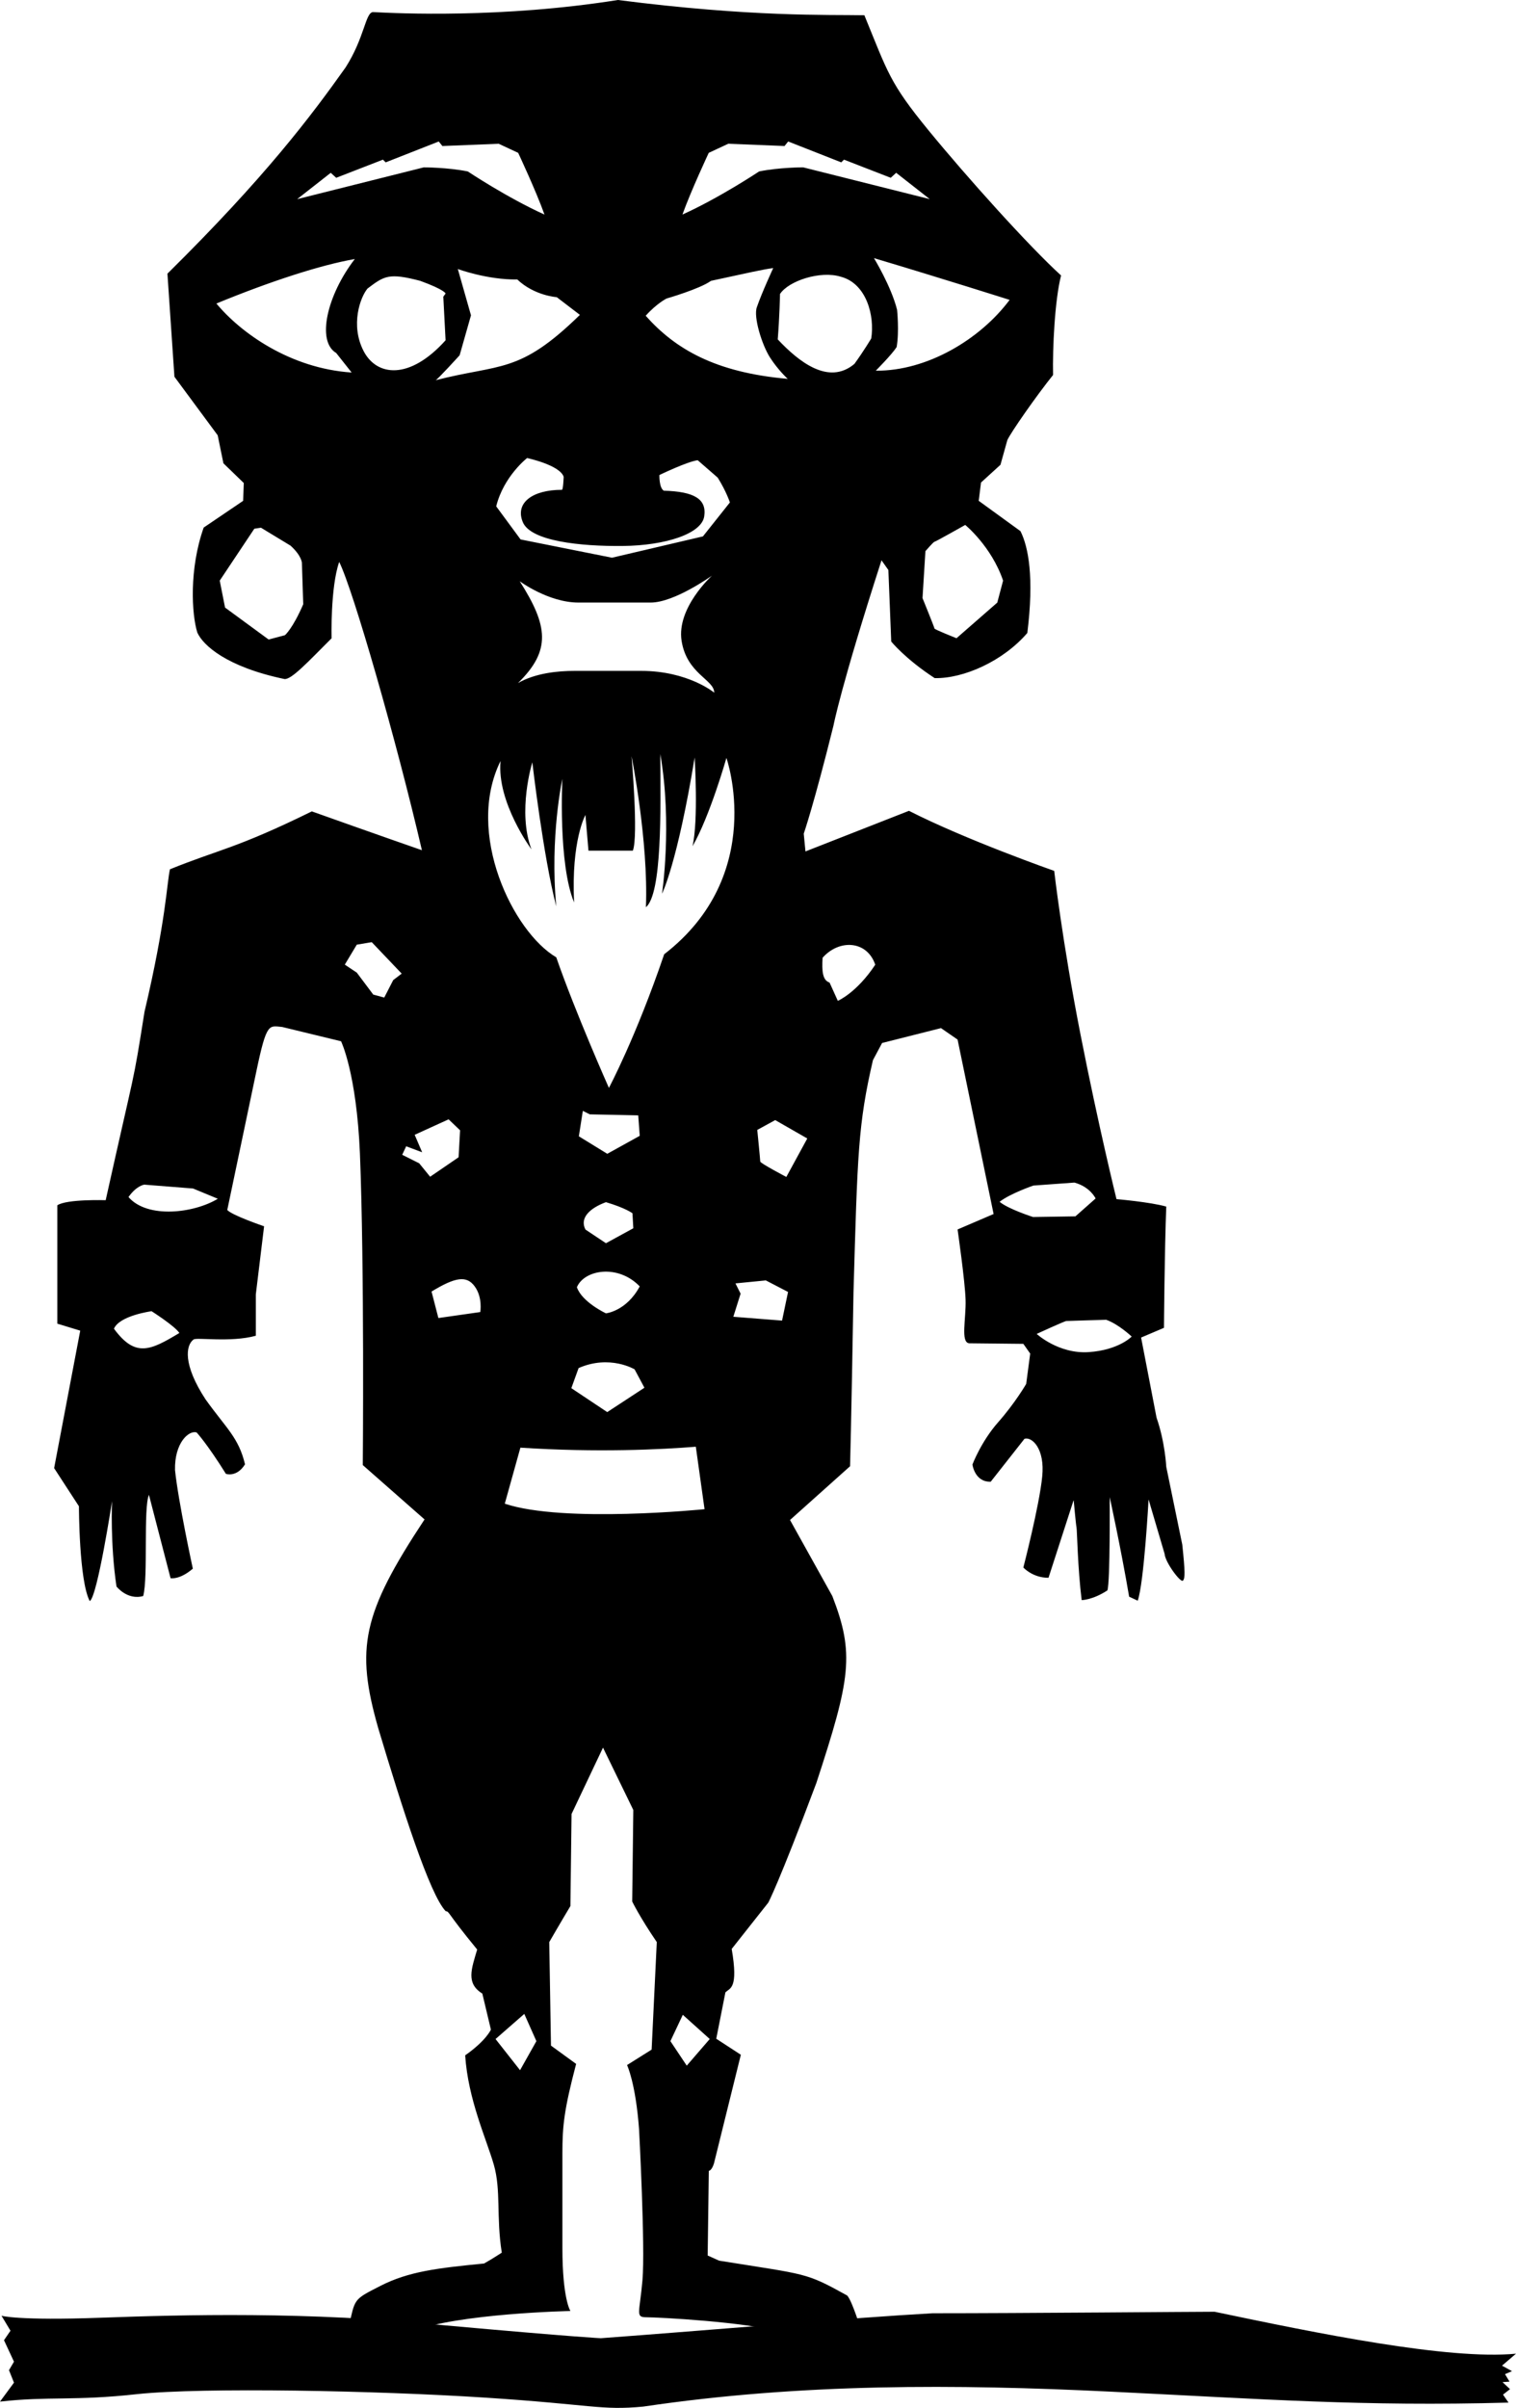 <svg xmlns="http://www.w3.org/2000/svg" viewBox="0 0 494.68 785.517">
  <path d="m385.782 503.892-5.224-25.378s-.375-8.024-3.173-16.046l-5.039-26.123 7.464-3.173s.186-25.186.745-39.553c-5.226-1.493-16.233-2.428-16.233-2.428s-5.78-23.317-11.752-53.733-8.576-53.353-8.576-53.353-28.736-10.077-47.396-19.594l-33.771 13.248-.561-5.786s3.358-9.702 9.702-35.268c0 0 2.426-12.87 15.673-53.921l2.241 3.173.93 23.325s4.479 5.599 14.181 11.942c9.515.188 22.392-5.599 30.231-14.741 2.24-18.099.372-27.983-2.238-33.209l-13.623-9.89.745-5.971 6.347-5.784 2.238-8.024c.933-2.238 9.514-14.556 14.925-21.272-.185-8.769.561-24.445 2.613-32.467-10.449-9.517-30.599-31.904-43.286-47.39s-13.25-18.846-20.899-37.505c-12.169-.219-36.617.635-80.424-4.971-37.993 6.021-71.835 4.361-79.932 3.944-2.491.208-2.699 8.306-8.928 18.063-11.21 15.777-26.154 35.705-58.129 67.263l2.282 33.634 14.118 19.102 1.868 9.134 6.644 6.432-.208 5.813-12.873 8.72c-4.775 13.496-3.944 28.236-2.076 34.257 1.868 4.153 9.551 11.21 28.441 15.155 2.282.208 7.475-5.398 15.363-13.287 0 0-.417-16.609 2.491-24.915 4.567 9.134 18.685 58.332 26.988 94.042 0 0-14.949-5.19-35.919-12.664-24.914 12.25-30.518 12.458-46.298 18.893-1.037 4.567-1.246 16.609-8.306 46.507-3.944 24.914-2.699 16.593-12.664 61.44 0 0-12.664-.417-15.78 1.659v38.618l7.475 2.282-8.517 44.844 8.097 12.456s0 24.292 3.53 30.935c2.493-1.453 7.266-32.597 7.266-32.597s-.623 13.912 1.454 27.821c0 0 3.527 4.57 8.72 3.113 1.66-6.229 0-28.649 1.868-33.011l7.058 27.196s2.907.622 7.266-3.113c0 0-4.775-21.999-5.813-32.175-.208-8.929 4.567-13.081 7.058-12.25 0 0 3.322 3.53 9.551 13.498 0 0 3.53 1.245 6.229-3.113-2.077-8.721-6.021-11.628-12.873-21.179-7.475-11.419-6.438-17.646-3.945-19.516.832-.831 12.042 1.036 20.347-1.246v-13.497l2.699-22.213s-10.382-3.53-12.018-5.314c0 0 6.159-29.296 9.517-45.342 3.358-16.046 4.106-14.741 8.396-14.368l19.219 4.666s5.039 10.262 6.156 36.575c1.493 37.133.935 101.684.935 101.684l20.152 17.729c-20.339 30.786-22.575 41.981-15.11 68.106 7.836 26.123 16.793 54.289 22.02 59.7 1.305.185 0 0 10.262 12.502-1.865 6.345-3.731 11.011 1.68 14.368l2.801 11.758s-1.493 3.543-8.396 8.396c.933 14.368 6.904 27.23 9.332 35.63 2.428 8.399.748 16.981 2.613 28.733 0 0-2.801 1.868-5.786 3.546-15.301 1.492-24.63 2.613-33.772 7.276s-8.209 4.105-10.45 13.623l20.524 1.308c15.301-5.969 51.874-6.716 51.874-6.716s-2.61-3.919-2.61-20.524v-30.977c0-8.957.56-14.176 4.479-29.104l-8.209-5.972-.56-33.764s3.546-6.156 6.904-11.755l.373-30.042 10.262-21.646 9.89 20.339-.365 29.852s2.426 5.033 8.024 13.242l-1.681 35.08-8.024 5.038s2.798 5.787 3.918 20.899c0 0 2.053 38.431 1.118 49.253-.935 10.822-2.425 12.127 1.306 12.127 3.73 0 32.654 1.493 43.852 4.852l26.122-.748s-2.798-9.329-4.478-11.194c-13.809-7.652-12.873-6.714-41.797-11.377l-3.73-1.681.373-27.618s.933 0 1.68-2.426l8.77-35.444-8.024-5.227 2.986-15.116c1.493-1.492 4.291-1.12 2.053-14.18l11.94-15.108s3.358-6.156 15.676-38.998c11.197-34.147 12.5-42.163 5.224-61.008l-13.808-24.817 19.592-17.536s.375-12.688 1.12-56.725c1.305-45.157 1.492-54.856 6.346-75.755l2.986-5.596 19.219-4.851 5.411 3.733 11.755 56.91-11.755 5.038s2.426 16.791 2.613 22.952c.188 6.162-1.684 13.809 1.12 14.181l17.727.186 2.237 3.173-1.308 9.89s-3.543 6.156-9.142 12.5-8.399 13.811-8.399 13.811.747 5.783 5.971 5.596l11.01-13.995c2.426-.748 6.72 3.173 5.787 12.317-.934 9.515-6.156 29.669-6.156 29.669s2.985 3.358 8.209 3.358l8.209-25.375s.745 8.209.93 8.956c.186.748.375 13.251 1.681 23.7 0 0 3.546 0 8.399-3.173.933-2.613.745-30.416.745-30.416s3.546 16.048 6.347 32.469l2.798 1.306c2.053-5.786 3.543-33.027 3.543-33.027l5.227 17.727c.185 2.798 5.224 9.515 5.971 8.77.743-.747.738-2.805-.198-11.762zM37.185 433.466c1.813-4.321 12.273-5.718 12.273-5.718s7.672 4.882 9.066 7.112c-9.482 5.719-14.365 8.089-21.339-1.394zm4.742-42.958c2.652-3.765 5.161-4.043 5.161-4.043l15.9 1.256 8.089 3.345c-7.808 4.741-23.013 6.555-29.15-.558zm242.359-280.089s-2.368 3.997-5.481 8.292c-8.44 7.107-18.211-.74-25.023-7.996.592-7.256.74-14.808.74-14.808 2.811-4.293 13.18-7.701 19.842-5.627 8.44 2.222 11.105 12.883 9.922 20.139zm43.027 78.992-1.899 7.18-13.305 11.617s-7.184-2.853-7.184-3.168c0-.315-3.905-9.926-3.905-9.926l.949-15.311s2.639-3.061 2.956-3.061c.318 0 10.036-5.492 10.036-5.492s8.55 6.966 12.352 18.161zm-41.546-68.48s5.182-5.182 6.81-7.701c.889-5.033.148-12.143.148-12.143-1.923-7.701-7.55-16.879-7.55-16.879 22.804 6.81 44.273 13.623 44.273 13.623-9.623 12.885-26.948 23.249-43.681 23.1zm-54.495-71.072 6.367-2.962 18.362.74 1.183-1.48 17.325 6.813.889-.888 15.251 5.921 1.776-1.628 10.958 8.587-41.312-10.367s-7.85 0-14.365 1.334c0 0-12.883 8.587-25.024 14.066 2.814-7.844 8.59-20.136 8.59-20.136zm-13.766 47.528s10.809-3.108 14.511-5.773c11.697-2.517 17.471-3.854 20.285-4.148 0 0-3.702 7.996-5.331 12.735-1.183 3.108 1.628 12.289 4.293 16.437s5.775 6.958 5.775 6.958c-23.692-2.071-36.723-9.77-46.347-20.582 3.555-3.996 6.814-5.627 6.814-5.627zm-14.267 80.724c13.915-.141 25.701-3.976 26.553-9.655.852-5.679-3.264-8.094-13.206-8.378-1.563-.995-1.42-5.111-1.42-5.111s9.087-4.4 12.495-4.828l6.531 5.68c2.84 4.543 3.976 8.094 3.976 8.094l-8.803 11.075-29.679 6.956-29.82-5.963-7.951-10.794c2.413-9.798 10.083-15.762 10.083-15.762s10.65 2.272 11.929 6.107c0 0-.143 4.259-.568 4.259-9.655 0-15.334 4.26-12.779 10.507s18.742 7.954 32.659 7.813zm-33.655 11.503s9.374 6.956 19.169 6.956h23.572c7.811 0 20.021-8.803 20.021-8.803s-11.643 10.507-9.939 21.298c1.704 10.791 10.65 12.638 10.65 16.898 0 0-8.519-7.1-23.856-7.1h-21.728c-5.396 0-12.779.709-18.458 3.976 10.936-10.648 9.8-18.74.569-33.225zM107.926 56.375l1.777 1.628 15.251-5.921.889.888 17.325-6.813 1.186 1.48 18.362-.74 6.367 2.962s5.773 12.292 8.587 20.139c-12.141-5.479-25.023-14.065-25.023-14.065-6.516-1.334-14.363-1.334-14.363-1.334L96.968 64.965l10.958-8.59zM92.977 207.217l-5.32 1.412-14.22-10.421-1.737-8.793 11.289-16.934 2.17-.326 9.66 5.862c3.692 3.366 3.692 5.646 3.692 5.646l.435 13.461c-3.473 8.033-5.969 10.093-5.969 10.093zm16.728-92.059 5.036 6.367c-20.139-1.333-36.278-13.029-44.128-22.507 17.622-7.255 34.059-12.586 45.162-14.511-9.029 11.698-12.586 26.803-6.07 30.651zm8.887-.74c-4.293-8.441-1.035-17.474 1.333-20.287 5.479-4.147 6.959-5.182 17.177-2.517 8.144 2.962 8.292 4.145 8.292 4.145l-.74 1.037.74 14.214c-11.7 13.032-22.509 11.849-26.802 3.408zm9.717 205.315-2.931 5.701-3.583-.977-5.375-7.165-3.908-2.605 3.908-6.513 4.885-.815 9.77 10.26-2.766 2.114zm8.467 59.757-5.536-2.769 1.303-2.77 5.21 1.954-2.444-5.701 11.072-5.049 3.747 3.582-.49 8.793-9.283 6.352-3.579-4.392zm19.941 48.536-13.669 1.954-2.233-8.646c7.811-4.742 11.437-5.299 14.087-1.676 2.649 3.624 1.815 8.368 1.815 8.368zm-14.582-303.984c.443 0 7.847-8.144 7.847-8.144l3.702-13.032-4.293-15.103s9.624 3.556 19.396 3.408c5.627 5.33 12.883 5.773 12.883 5.773l7.553 5.776c-19.842 19.397-25.766 15.843-47.088 21.322zm27.561 551.31-7.996-10.165 9.379-8.196 3.949 8.884-5.332 9.477zm-4.981-184.81 5.096-18.28c25.175 1.648 46.001.597 57.24-.3l2.848 20.378c-.003 0-46.006 4.645-65.184-1.798zm33.449-114.144-9.282-5.7 1.302-8.306 2.28 1.141 15.796.326.49 6.677-10.586 5.862zm8.491 24.291-8.926 4.883-6.695-4.463c-1.954-3.768 1.394-6.978 6.695-8.929 6.555 1.954 8.647 3.626 8.647 3.626l.279 4.883zm2.092 18.969c-4.325 8.087-11.018 8.788-11.018 8.788s-7.811-3.632-9.483-8.512c2.368-5.715 13.388-7.666 20.501-.276zM188.801 446.3c10.182-4.466 18.271.417 18.271.417l3.207 5.997-12.135 7.951-11.716-7.811 2.373-6.554zm35.288 227.569-5.331-7.995 4.046-8.59 8.788 7.896-7.503 8.689zm-7.362-362.563c-9.23 27.123-18.034 43.594-18.034 43.594s-10.934-24.565-17.182-42.601c-14.058-8.235-29.82-40.47-18.177-64.043-1.279 13.49 10.083 28.825 10.083 28.825-4.685-12.354.284-28.4.284-28.4s3.548 30.672 7.811 47.001c-2.128-22.72 1.988-41.606 1.988-41.606s-1.42 27.689 3.835 40.327c-.995-20.165 3.692-28.543 3.692-28.543l.993 11.646h14.485c1.845-4.83-.427-30.815-.427-30.815s5.539 27.688 4.687 49.273c5.255-4.4 4.83-31.523 4.687-49.984 3.976 22.861.568 45.582.568 45.582s4.971-9.798 10.65-44.446c0 0 1.279 20.59-.708 28.968 5.679-9.798 11.075-28.825 11.075-28.825s13.342 38.062-20.31 64.047zm38.463 119.508-15.899-1.253 2.371-7.532-1.672-3.348 9.902-.977 7.253 3.764-1.955 9.346zm1.395-46.863s-8.509-4.463-8.509-5.021-.974-10.319-.974-10.319l5.856-3.207 10.463 5.998-6.836 12.549zm16.801-57.451-2.696-5.963c-2.271-.709-2.553-3.692-2.271-8.095 5.396-6.104 14.482-5.68 17.182 2.272-6.111 9.23-12.215 11.786-12.215 11.786zm63.701 70.523s-8.1-2.592-10.91-4.968c3.454-2.699 11.018-5.292 11.018-5.292l13.396-.974c5.185 1.407 6.912 5.187 6.912 5.187l-6.586 5.831-13.83.216zm18.148 44.074c-9.829.649-16.96-5.939-16.96-5.939s9.395-4.322 9.72-4.213c12.857-.433 12.534-.325 12.857-.433 4.104 1.404 8.423 5.511 8.423 5.511s-4.21 4.425-14.04 5.074z"/>
  <path d="m0 783.471 4.559-6.188-1.628-4.072 1.628-2.77-3.256-7.003 2.118-3.095-2.931-4.885s5.375 1.628 32.24.651c26.865-.978 67.901-2.118 112.026 2.443 43.477 3.908 51.292 4.233 51.292 4.233 35.335-2.605 81.904-6.677 108.282-8.142 29.799 0 84.51-.489 92-.489 33.381 7.003 76.204 15.796 98.349 13.678l-4.56 3.907 3.257 1.793-2.279.977 1.467 2.444-2.28.164 2.444 2.279-2.28 1.792 1.793 2.605c-47.71 1.303-79.625-1.141-129.938-3.582s-100.793-2.77-152.408 4.885c-13.842 1.303-16.447-.651-51.618-2.931-35.171-2.279-91.836-3.421-113.493-1.142-20.521 2.284-28.988.655-44.784 2.448z"/>
</svg>
